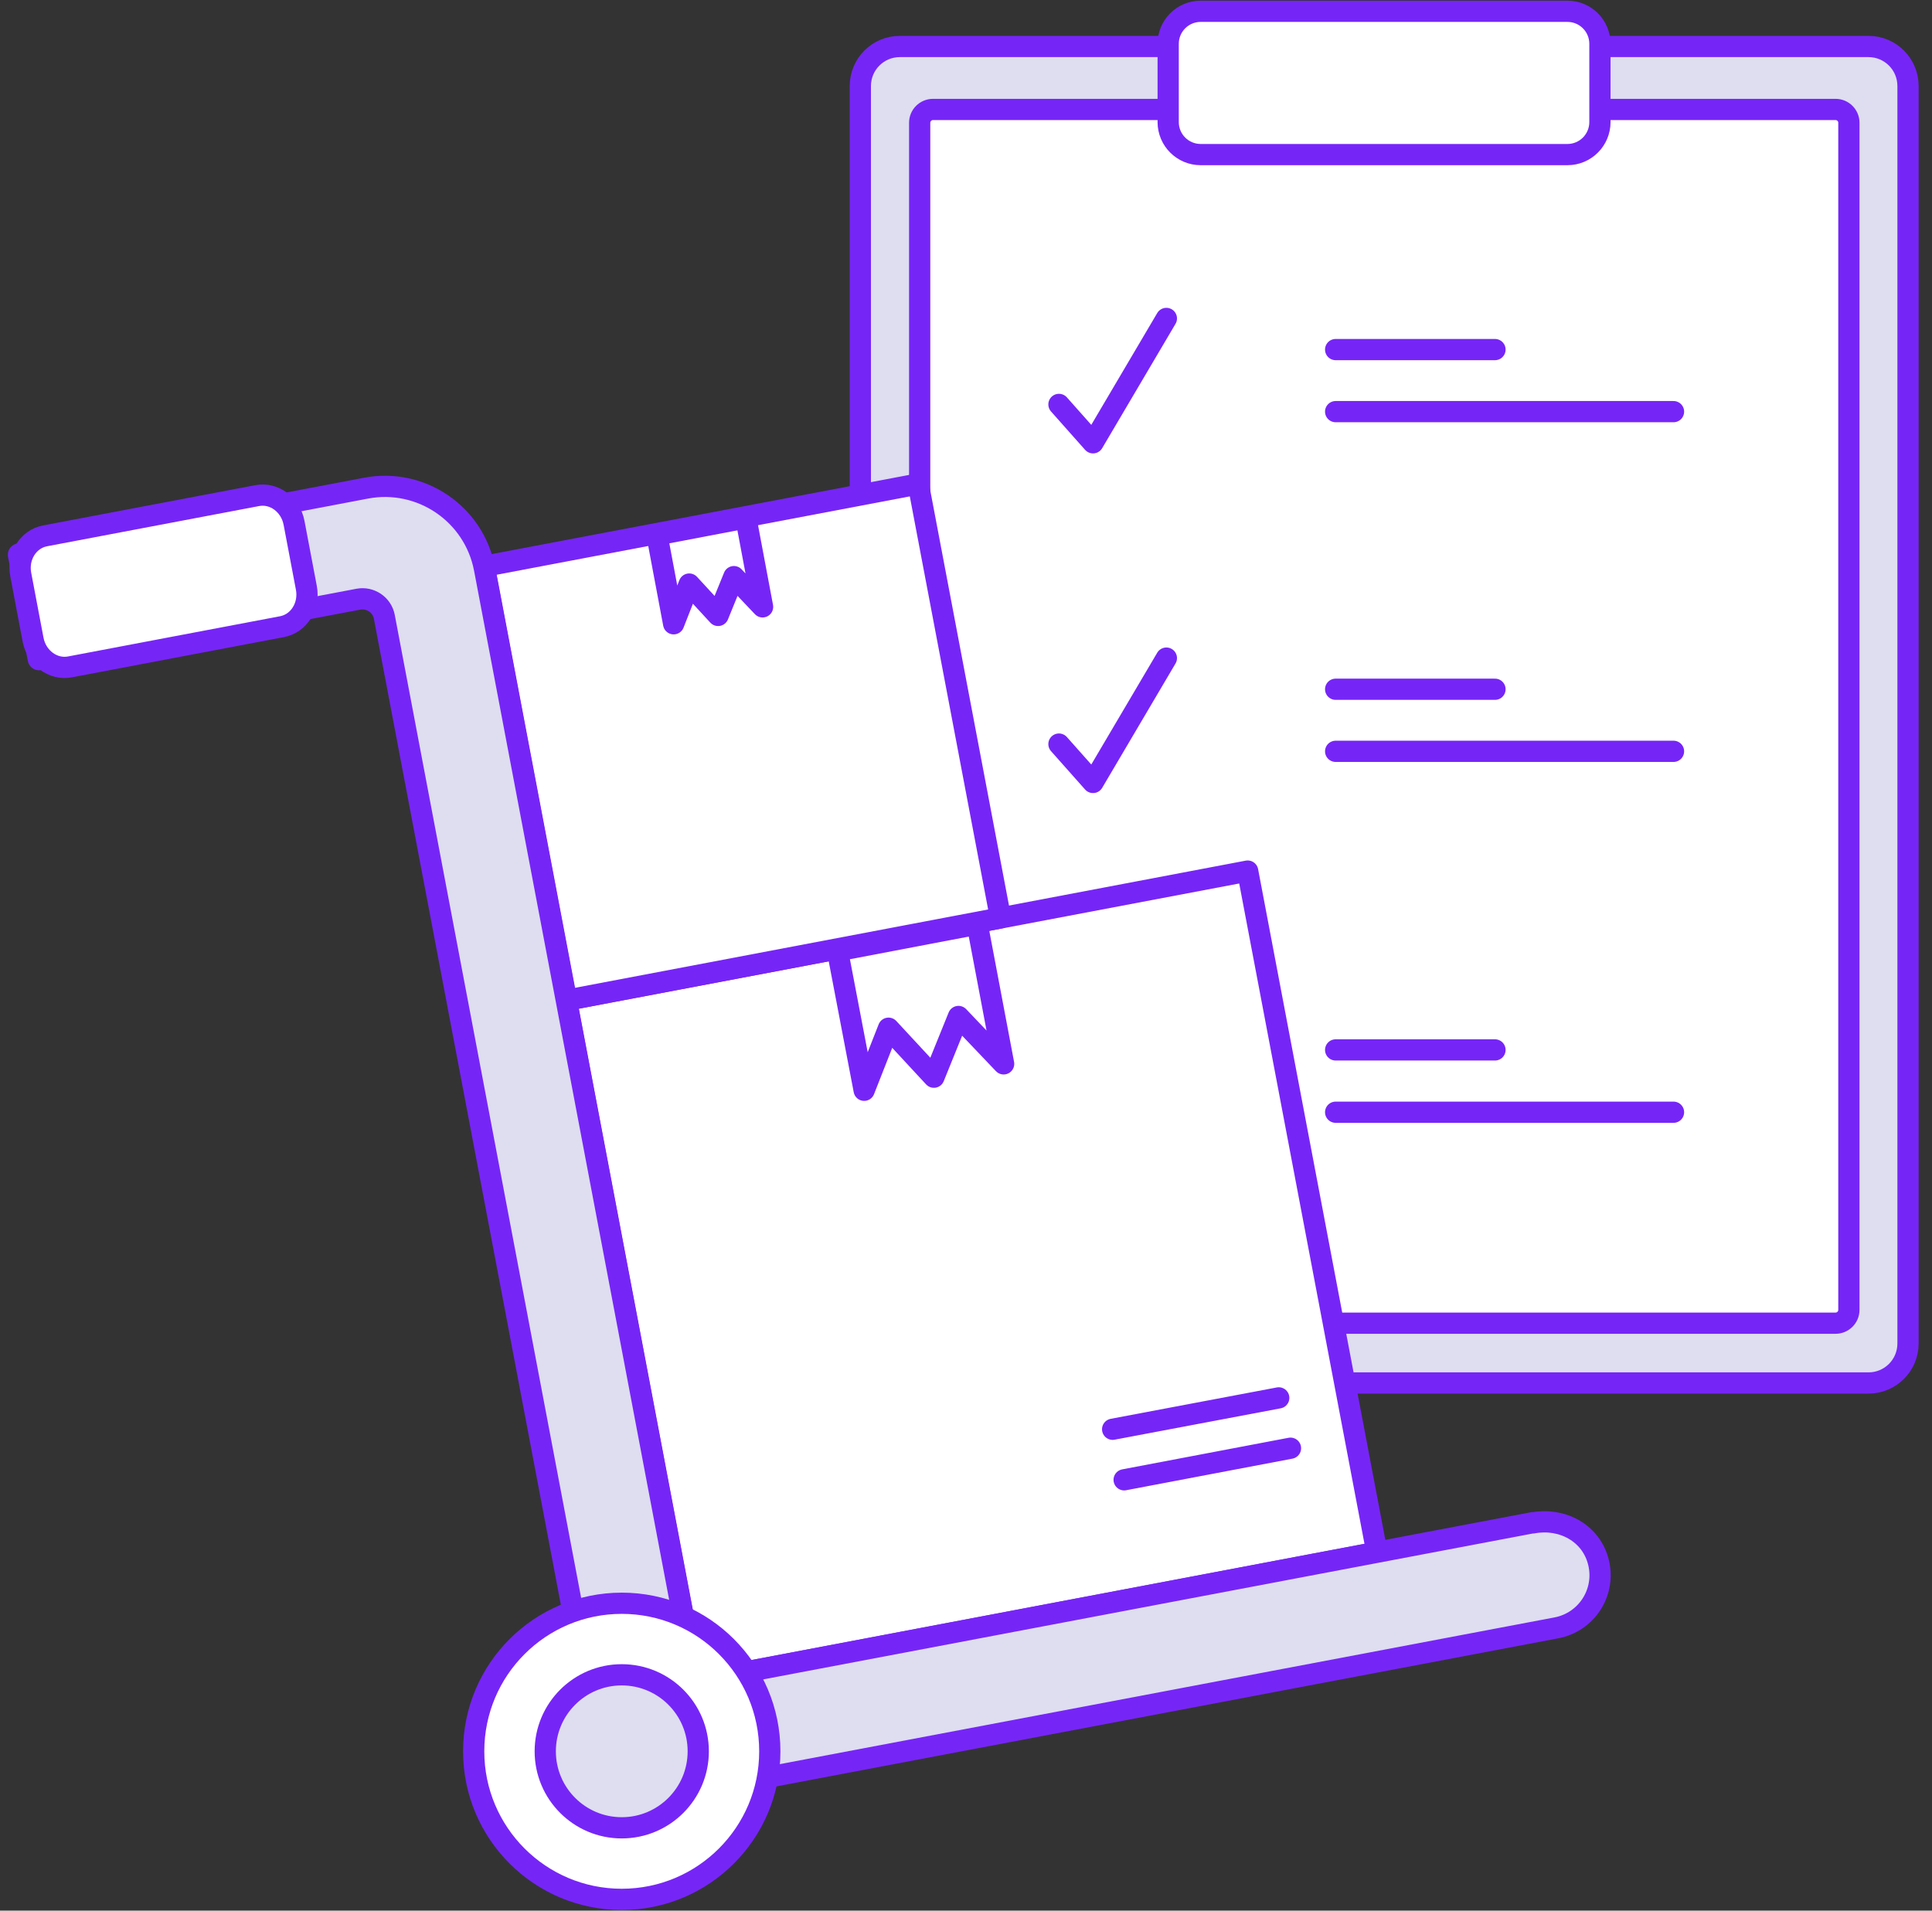 <?xml version="1.0" encoding="UTF-8"?> <svg xmlns="http://www.w3.org/2000/svg" width="91" height="90" viewBox="0 0 91 90" fill="none"><rect x="0" y="0" width="91" height="90" fill="#333333" stroke="none"/><g clip-path="url(#clip0_3885_376)"><path d="M88.01 2.19H42.383C41.355 2.19 40.523 3.023 40.523 4.051V63.285C40.523 64.313 41.355 65.145 42.383 65.145H88.01C89.037 65.145 89.87 64.313 89.87 63.285V4.051C89.87 3.023 89.037 2.19 88.01 2.19Z" fill="#DEDEF0" stroke="#7625F7" stroke-linecap="round" stroke-linejoin="round"></path><path d="M86.458 5.156H43.946C43.599 5.156 43.318 5.437 43.318 5.783V61.701C43.318 62.047 43.599 62.328 43.946 62.328H86.458C86.804 62.328 87.085 62.047 87.085 61.701V5.783C87.085 5.437 86.804 5.156 86.458 5.156Z" fill="white" stroke="#7625F7" stroke-linecap="round" stroke-linejoin="round"></path><path d="M49.878 19.05L51.483 20.858L54.938 15" stroke="#7625F7" stroke-linecap="round" stroke-linejoin="round"></path><path d="M62.911 16.467H70.416" stroke="#7625F7" stroke-linecap="round" stroke-linejoin="round"></path><path d="M62.911 19.39H78.825" stroke="#7625F7" stroke-linecap="round" stroke-linejoin="round"></path><path d="M49.878 35.05L51.483 36.858L54.938 31" stroke="#7625F7" stroke-linecap="round" stroke-linejoin="round"></path><path d="M62.911 32.467H70.416" stroke="#7625F7" stroke-linecap="round" stroke-linejoin="round"></path><path d="M62.911 35.391H78.825" stroke="#7625F7" stroke-linecap="round" stroke-linejoin="round"></path><path d="M49.878 52.05L51.483 53.847L54.938 48" stroke="#7625F7" stroke-linecap="round" stroke-linejoin="round"></path><path d="M62.911 49.456H70.416" stroke="#7625F7" stroke-linecap="round" stroke-linejoin="round"></path><path d="M62.911 52.391H78.825" stroke="#7625F7" stroke-linecap="round" stroke-linejoin="round"></path><path d="M73.828 0.532H56.553C55.708 0.532 55.023 1.217 55.023 2.063V5.751C55.023 6.597 55.708 7.282 56.553 7.282H73.828C74.674 7.282 75.359 6.597 75.359 5.751V2.063C75.359 1.217 74.674 0.532 73.828 0.532Z" fill="white" stroke="#7625F7" stroke-linecap="round" stroke-linejoin="round"></path><path d="M58.767 41.032L26.682 47.118L32.767 79.203L64.853 73.118L58.767 41.032Z" fill="white" stroke="#7625F7" stroke-linecap="round" stroke-linejoin="round"></path><path d="M47.273 50.113L45.146 47.881L43.988 50.741L41.851 48.434L40.703 51.357L39.448 44.787L46.029 43.533L47.273 50.113Z" fill="white" stroke="#7625F7" stroke-linecap="round" stroke-linejoin="round"></path><path d="M52.949 69.706L60.784 68.218" stroke="#7625F7" stroke-linecap="round" stroke-linejoin="round"></path><path d="M52.407 67.325L60.231 65.847" stroke="#7625F7" stroke-linecap="round" stroke-linejoin="round"></path><path d="M43.251 22.798L22.811 26.675L26.688 47.115L47.127 43.238L43.251 22.798Z" fill="white" stroke="#7625F7" stroke-linecap="round" stroke-linejoin="round"></path><path d="M35.919 28.586L34.568 27.162L33.824 28.99L32.464 27.512L31.73 29.383L30.943 25.195L35.132 24.398L35.919 28.586Z" fill="white" stroke="#7625F7" stroke-linecap="round" stroke-linejoin="round"></path><path d="M72.201 71.726L32.783 79.199C32.783 79.199 32.761 79.199 32.751 79.178L22.875 27.076L22.822 26.8C22.333 24.206 19.834 22.505 17.241 22.994L16.964 23.047L0.89 26.099C0.89 26.099 0.869 26.109 0.869 26.13L1.805 31.052C1.805 31.052 1.815 31.074 1.837 31.074L16.879 28.225C17.442 28.118 17.995 28.49 18.102 29.054L28.732 85.121L28.86 85.099L73.307 76.68C74.721 76.414 75.635 75.021 75.295 73.607C74.955 72.194 73.562 71.481 72.201 71.736V71.726Z" fill="#DEDEF0" stroke="#7625F7" stroke-linecap="round" stroke-linejoin="round"></path><path d="M29.285 89.469C33.137 89.469 36.259 86.346 36.259 82.495C36.259 78.643 33.137 75.521 29.285 75.521C25.434 75.521 22.311 78.643 22.311 82.495C22.311 86.346 25.434 89.469 29.285 89.469Z" fill="white" stroke="#7625F7" stroke-linecap="round" stroke-linejoin="round"></path><path d="M29.285 86.099C31.276 86.099 32.889 84.485 32.889 82.495C32.889 80.504 31.276 78.891 29.285 78.891C27.295 78.891 25.682 80.504 25.682 82.495C25.682 84.485 27.295 86.099 29.285 86.099Z" fill="#DEDEF0" stroke="#7625F7" stroke-linecap="round" stroke-linejoin="round"></path><path d="M0.978 27.07L1.558 30.131C1.721 30.99 2.499 31.565 3.294 31.414L13.285 29.519C14.08 29.368 14.593 28.549 14.43 27.689L13.85 24.629C13.687 23.77 12.91 23.195 12.114 23.346L2.124 25.241C1.328 25.392 0.815 26.211 0.978 27.07Z" fill="white" stroke="#7625F7" stroke-linecap="round" stroke-linejoin="round"></path></g><defs><clipPath id="clip0_3885_376"><rect width="90" height="90" fill="white" transform="translate(0.392)"></rect></clipPath></defs></svg> 